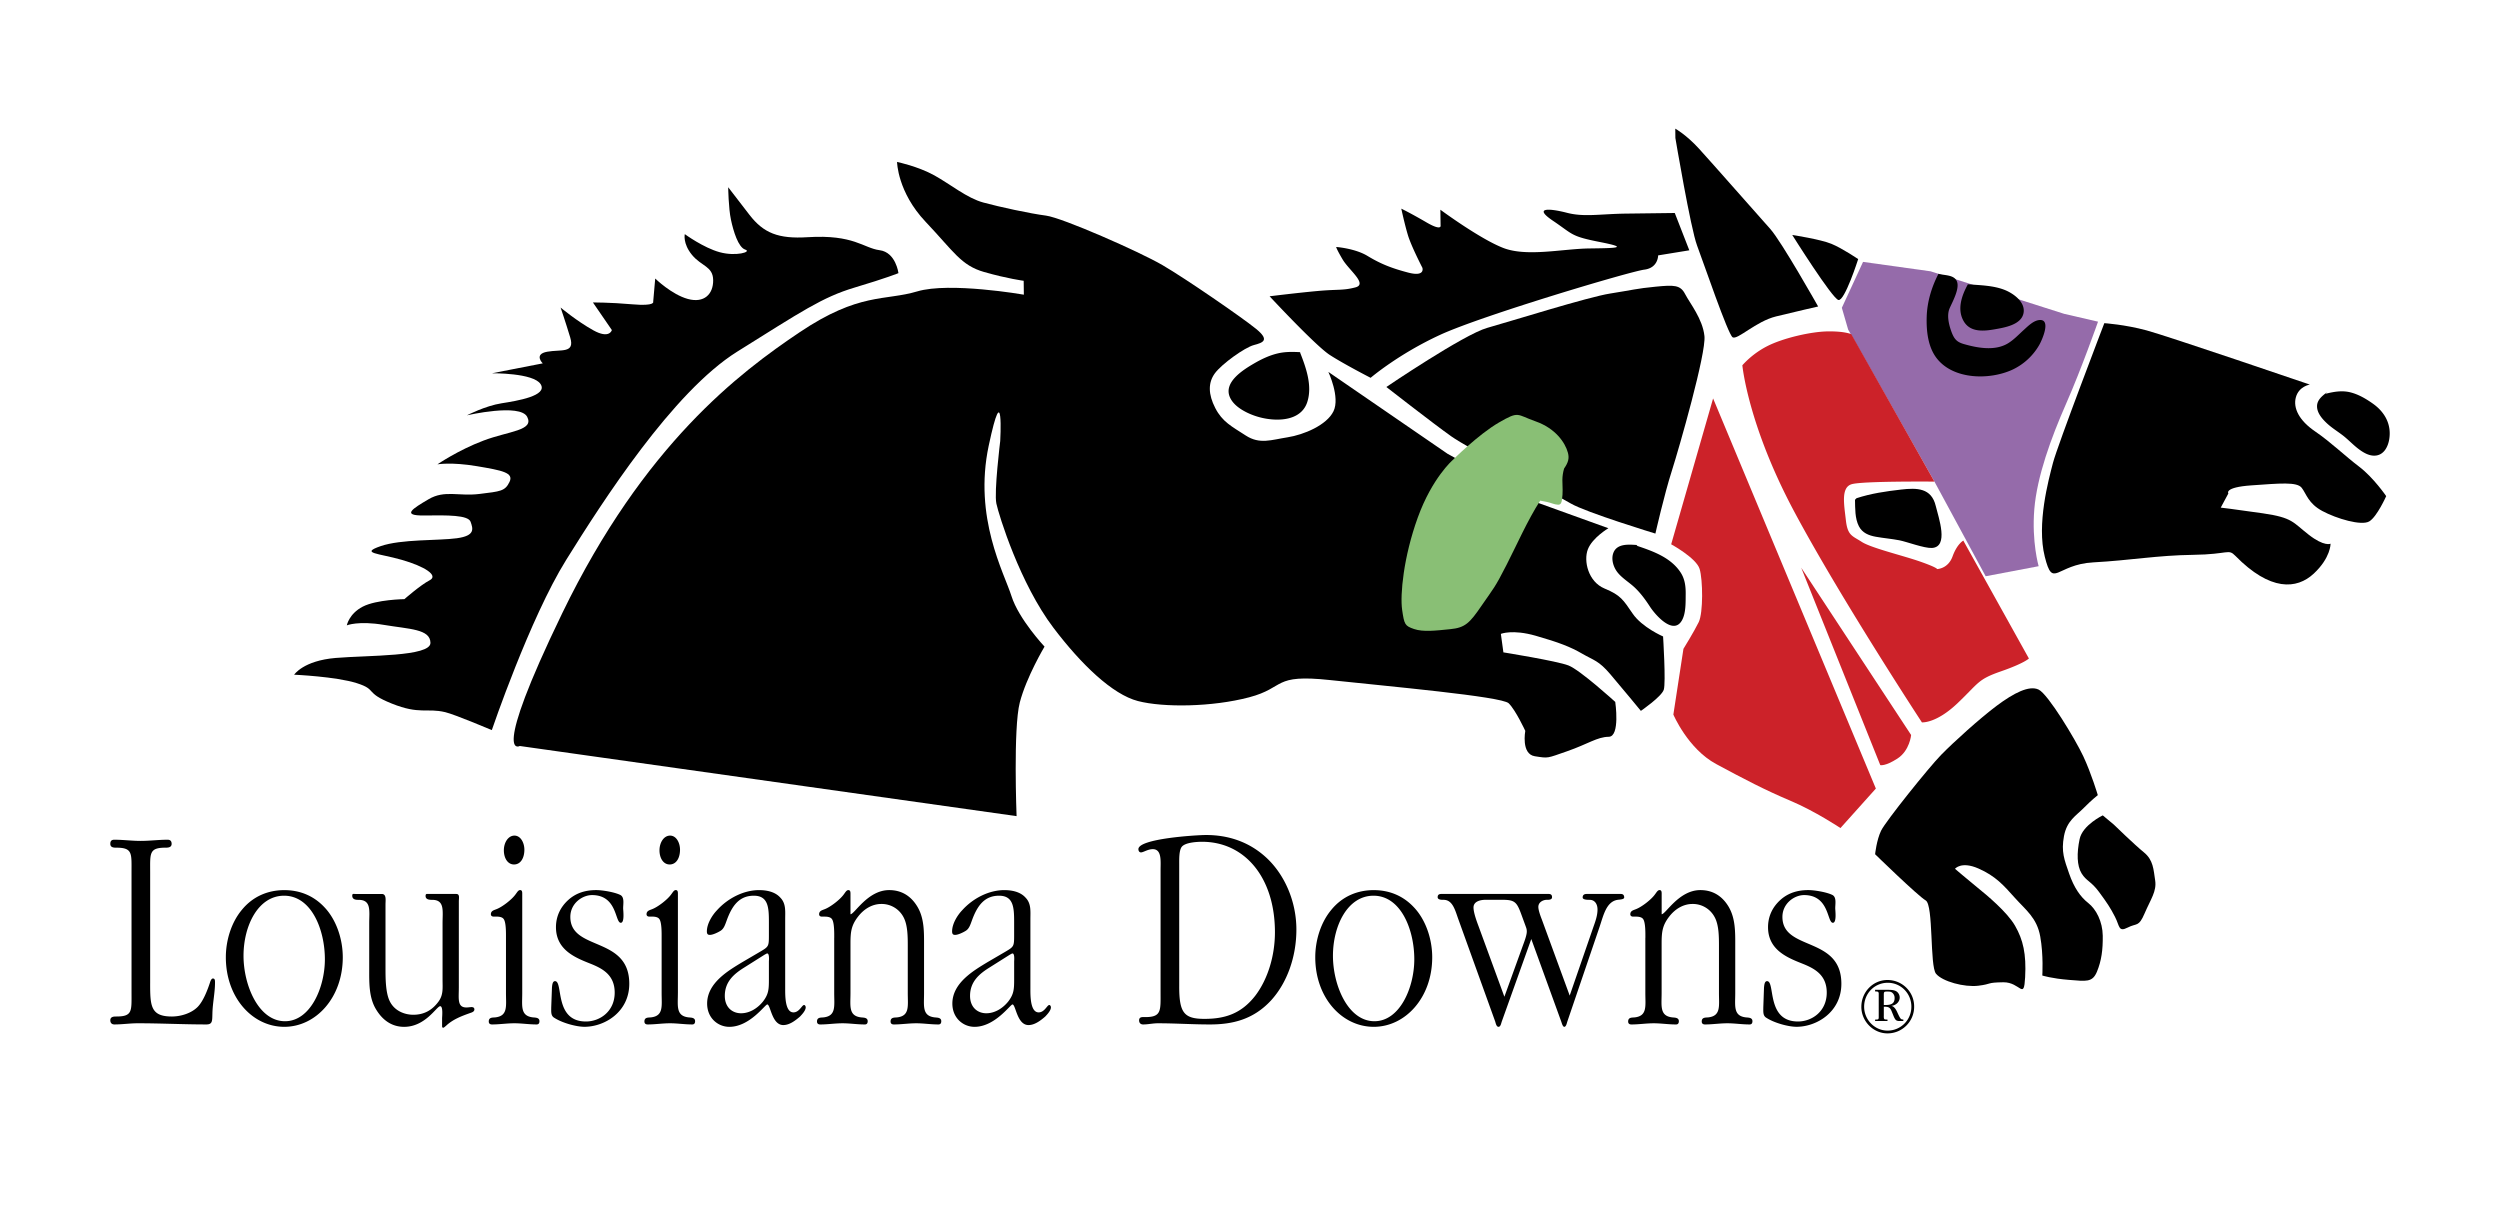 <svg xmlns="http://www.w3.org/2000/svg" width="2500" height="1215" fill="none"><rect width="100%" height="100%" fill="#333333" stroke="none"/><g fill-rule="evenodd" clip-path="url(#a)" clip-rule="evenodd"><path fill="#fff" d="M0-669h2500v2500H0V-669z"/><path fill="#000" d="M898.455 273.124s-2.581-20.83-18.833-22.931c-16.251-2.114-25.693-15.901-71.995-12.996-29.247 1.842-44.071-4.085-58.221-22.437L728.2 187.238s.273 20.829 2.737 32.398c2.451 11.569 7.315 27.73 14.293 29.96 6.964 2.231-9.183 7.069-25.46 2.633-16.277-4.422-34.979-18.105-34.979-18.105s-2.205 9.312 7.211 20.777c9.416 11.465 20.998 11.323 21.166 25.226.195 13.891-8.949 23.281-25.252 18.845-16.277-4.409-32.696-20.44-32.696-20.44l-2.024 23.203s2.387 4.604-20.816 2.581-39.428-1.829-39.428-1.829l18.91 27.561s-2.218 9.312-18.56.233c-16.342-9.053-32.71-22.749-32.71-22.749s4.786 13.839 9.65 29.987c4.837 16.16-9.131 11.698-22.996 14.201-13.864 2.491-4.487 11.647-4.487 11.647l-50.842 9.909s41.698-.519 48.793 10.973c7.081 11.504-22.97 16.497-39.156 19.039-16.186 2.516-34.604 12.023-34.604 12.023s53.151-12.256 60.271 1.557c7.12 13.799-18.365 14.124-43.747 23.721-25.369 9.585-46.03 23.748-46.03 23.748s13.878-2.477 39.428 1.829c25.538 4.319 37.146 6.484 32.632 15.797-4.5 9.325-9.143 9.39-29.973 11.971-20.816 2.581-34.811-4.189-50.906 5.279-16.109 9.467-27.587 16.562-4.423 16.264 23.19-.299 44.032-.545 46.432 6.368 2.399 6.926 4.799 13.839-13.696 16.381-18.508 2.555-55.602.713-76.366 7.937-20.765 7.211-2.231 6.978 21.011 13.618 23.281 6.654 37.275 15.746 28.066 20.493-9.195 4.759-25.226 18.858-25.226 18.858s-27.833.376-41.633 7.483c-13.8 7.133-15.966 18.728-15.966 18.728s11.518-4.772 37.068-.466c25.538 4.293 46.38 4.046 46.575 17.963.168 13.89-62.411 12.373-94.822 15.096-32.399 2.737-41.491 16.757-41.491 16.757s41.724 1.803 62.67 8.457c20.946 6.679 7.056 9.195 35.032 20.427 27.923 11.206 34.797 4.176 53.383 8.573 9.585 2.27 46.587 17.937 46.587 17.937s37.963-111.695 74.291-170.085c36.329-58.377 106.767-168.192 171.149-208.398 64.356-40.207 85.03-54.37 117.338-64.058 32.32-9.637 43.851-14.422 43.851-14.422z"/><path fill="#000" d="M897.054 161.908s.376 30.129 28.559 59.895c28.171 29.752 35.304 43.578 58.572 50.231 23.255 6.654 39.495 8.755 39.495 8.755l.17 13.891s-74.308-12.957-106.628-3.269c-32.321 9.689-57.923.74-117.649 40.894-59.726 40.141-155.494 111.89-237.411 281.055-72.242 149.243-42.347 132.641-42.347 132.641l496.765 70.141s-3.43-88.013 3.19-113.602c6.63-25.564 24.76-55.926 24.76-55.926s-25.82-27.483-33.07-50.556c-7.26-23.06-38.079-78.285-22.762-150.32 15.292-72.034 11.522-4.772 11.522-4.772s-6.295 51.049-3.857 62.605c2.478 11.569 23.517 80.036 57.207 124.393 27.64 36.406 58.77 66.457 84.35 73.084 25.55 6.628 74.25 6.005 111.17-3.722 36.95-9.74 22.89-23.488 80.88-17.263 58.02 6.226 171.7 16.381 178.71 23.216 7.02 6.874 16.59 27.6 16.59 27.6s-4.36 23.229 9.57 25.369c13.93 2.14 11.61 2.166 32.37-5.033 20.76-7.224 29.95-14.292 41.52-14.435 11.61-.156 6.51-34.863 6.51-34.863s-35.16-32.009-46.81-36.471c-11.62-4.5-65.05-13.073-65.05-13.073l-2.53-18.495s11.5-4.786 34.76 1.855c23.28 6.666 34.9 11.167 46.58 17.963 11.7 6.796 16.32 6.705 28.07 20.479 11.78 13.774 30.6 36.704 30.6 36.704s20.67-14.202 22.9-21.153c2.23-6.978-.69-53.267-.69-53.267s-20.97-9.027-30.4-22.814c-9.45-13.774-11.85-18.391-28.14-25.122-16.29-6.758-21.18-27.548-16.69-39.182 4.48-11.634 20.54-21.115 20.54-21.115l-74.47-26.86-86.33-47.56-119.23-81.904s11.91 25.356 5.14 39.324c-6.76 13.981-29.8 23.553-46.01 26.082-16.18 2.516-27.69 7.302-41.72-1.79-14.03-9.104-23.36-13.592-30.48-27.418-7.13-13.813-7.29-25.408-.45-34.759 6.84-9.351 29.8-25.849 39.05-28.3 9.23-2.438 16.13-4.837 2.09-16.251-14.05-11.413-70.14-50.076-93.49-63.681-23.35-13.606-100.24-47.379-116.48-49.506-16.23-2.101-46.446-8.664-62.723-13.099-16.29-4.41-32.671-18.106-49-27.172-16.342-9.04-37.223-13.424-37.223-13.424z"/><path fill="#000" d="M1299.95 352.11v.064l1.09.013-1.09-.077zm0 .064c-7.25-.389-14.44-.506-21.61 1.103-8.51 1.906-16.59 5.719-24.15 10.116-10.66 6.213-31 18.664-24.27 33.903 3.12 7.043 10.27 11.893 16.94 15.201a70.638 70.638 0 0 0 25.27 6.913c14.13 1.18 30.16-2.166 35.11-17.25 5.37-16.42-1.28-34.72-7.29-49.986zm380.78 220.486c-9.76-15.096-27.54-21.348-43.32-26.704l-.89-.986c-7.92-.493-19.19-1.479-22.96 7.431-2.79 6.615-.16 14.864 4.12 20.181 4.79 5.928 11.83 9.948 17.3 15.201 5.93 5.694 10.58 12.127 15.07 19.014 5.27 8.106 23.34 28.961 31.95 13.475 3.98-7.185 3.59-17.729 3.69-25.667.11-7.756-.66-15.265-4.96-21.945zM1269.6 296.288s45.92 49.414 60.11 58.61c14.17 9.196 40.91 22.918 40.91 22.918s27.82-23.8 69.76-43.086c41.95-19.273 189.84-63.331 203.9-65.082 14.03-1.751 13.85-14.254 13.85-14.254l31.18-5.084-14.54-37.314-48.43.609c-26.55.338-42.15 3.658-59.37-.804-17.23-4.461-34.45-5.81-13.98 7.99 20.51 13.799 17.38 15.408 47.17 21.283 29.79 5.875 15.73 6.031-10.84 6.381-26.58.337-62.4 8.612-85.96-.467-23.52-9.079-62.99-38.274-62.99-38.274l.21 15.629s1.62 6.212-14.11-2.957c-15.74-9.183-25.18-13.735-25.18-13.735s3.32 15.59 6.62 26.484c3.24 10.882 14.46 32.619 14.46 32.619s3.21 9.338-14.01 4.877c-17.2-4.475-28.22-9.027-40.83-16.679-12.57-7.64-31.36-8.975-31.36-8.975s0 1.569 6.41 12.425c6.41 10.855 25.33 24.681 12.86 27.975-12.46 3.269-17.19 1.777-37.47 3.593-20.31 1.829-48.37 5.318-48.37 5.318z"/><path fill="#000" d="M1386.35 386.985s77.5-52.54 100.84-59.103c23.33-6.537 101.15-30.959 122.98-34.357 21.84-3.424 26.52-5.032 45.24-6.822 18.71-1.816 24.95-1.894 29.74 7.432 4.84 9.299 17.51 24.772 19.3 41.944 1.8 17.159-25.14 111.254-32.63 134.795-7.55 23.527-16.42 62.695-16.42 62.695s-69.03-20.985-84.76-30.167c-15.76-9.183-102.27-54.94-119.6-67.236-17.32-12.282-64.69-49.181-64.69-49.181z"/><path fill="#89BF75" d="M1564.1 468.539c4.1-5.979 5.35-10.025 3.83-15.758-2.74-10.324-12.62-24.461-32.15-31.348-19.54-6.874-16.32-10.791-36.92 1.116-20.57 11.919-46.18 37.521-46.18 37.521s-20.52 17.756-34.9 57.456c-14.36 39.688-17.78 77.313-15.66 92.189 2.13 14.877 2.76 16.148 11.91 19.299 9.09 3.1 21.42 1.673 36.27.143 14.89-1.453 19.38-6.057 31.44-23.722 12.09-17.613 12.77-16.964 24.75-40.453 9.99-19.467 20.87-44.369 33.7-64.369 2.33.493 4.6.921 6.99 1.388 3.51.688 7.31 2.633 10.89 2.711 2.97.065 3.5-2.503 3.9-4.955 1.07-6.627.54-13.138.41-19.817.03-3.863.61-7.7 1.72-11.401z"/><path fill="#000" d="M1675.38 137.992s15.23 90.451 21.69 107.545c6.46 17.107 30.83 88.674 35.53 91.735 4.74 3.061 23.26-15.927 43.52-20.868 20.24-4.955 42.02-9.909 42.02-9.909s-36.73-65.16-47.85-77.52c-11.11-12.361-58.62-66.445-71.33-80.335-12.67-13.904-23.68-20.013-23.68-20.013l.1 9.365zm260.38 367.991c-4.35-18.236-18.89-18.223-34.7-16.42-15.15 1.738-29.99 3.904-44.52 8.638l-1.54 1.582c.21 8.638-.16 18.534 3.88 26.446 3.45 6.718 9.86 9.247 16.92 10.531 7.84 1.414 15.79 2.023 23.58 3.541 7.4 1.439 24.9 8.08 32.53 7.665 17.17-.973 6.75-30.012 3.85-41.983z"/><path fill="#CC2229" d="m1801.18 567.654 109.94 167.349s-1.36 15.641-13.76 23.618c-12.4 7.976-17.09 6.485-17.09 6.485l-79.09-197.452zm-130-23.359s25.17 13.761 28.44 24.643c3.27 10.895 3.67 43.708-.88 53.15-4.59 9.429-15.3 26.744-15.3 26.744l-10.08 65.744s14.51 34.227 42.81 49.466c28.33 15.253 48.77 25.94 73.89 36.562 25.15 10.57 50.39 27.457 50.39 27.457l35.41-39.493-162.76-390.13-41.92 145.857z"/><path fill="#000" d="M1792.24 234.954s39.9 63.564 46.19 65.043c6.22 1.466 19.75-40.881 19.75-40.881s-15.73-10.739-26.75-15.278c-11.03-4.565-39.19-8.884-39.19-8.884zm82.88 619.28s42.71 41.633 50.58 46.198c7.9 4.592 3.98 65.588 10.31 73.305 6.36 7.73 28.3 13.709 42.36 11.984 14.06-1.75 7.78-3.229 24.95-3.45 17.18-.22 20.55 18.499 21.82-4.98 1.27-23.462-2.03-37.47-10.03-51.451-7.97-13.955-28.49-30.881-38-38.572-9.45-7.691-22.11-18.469-22.11-18.469s6.16-7.886 23.43-.311c17.31 7.613 25.26 16.886 36.33 29.221 11.08 12.373 22.14 20.064 25.49 38.779 3.37 18.69 2.07 39.026 2.07 39.026s9.41 3.009 26.6 4.358c17.23 1.336 23.49 2.802 28.04-8.184 4.54-10.998 5.98-21.932 5.8-35.991-.18-14.072-6.59-26.484-14.46-32.645-7.9-6.173-14.29-15.447-19.16-29.467-4.83-13.982-8.05-21.776-5.16-37.431 2.92-15.654 12.23-20.466 19.96-28.378 7.73-7.859 13.88-12.645 13.88-12.645s-6.51-21.815-14.54-38.897c-8.03-17.081-35.16-62.047-44.6-66.625-9.43-4.592-24.93 3.437-41.97 16.147-17.02 12.723-43.27 36.51-55.63 49.168-12.33 12.646-55.42 66.328-59.98 75.757-4.56 9.455-5.98 23.553-5.98 23.553z"/><path fill="#000" d="M2102.77 815.376s-20.19 9.624-23.15 23.722c-2.94 14.111-2.76 26.588 2 34.344 4.81 7.769 9.47 7.691 17.43 18.534 7.98 10.843 11.14 15.486 15.92 24.811 4.83 9.325 3.34 15.577 12.67 10.791 9.32-4.812 10.97-.156 17.01-14.293 6.05-14.137 12.21-22.035 10.5-32.956-1.68-10.92-1.81-20.285-11.25-27.976-9.49-7.704-30.09-27.755-30.09-27.755l-11.04-9.222z"/><path fill="#956BAA" d="m1863.05 261.892 67.49 9.416 133.62 42.528 33.87 7.834s-16.56 47.093-31.77 81.67c-15.2 34.578-29.2 72.929-31.94 105.769-2.71 32.852 4.33 57.093 4.33 57.093l-52.99 10.051-51.22-94.666-86.3-152.045-6.3-21.737 21.21-45.913z"/><path fill="#CC2229" d="M1742.36 365.261s5.42 59.311 51.83 146.234c46.43 86.885 127.72 210.863 127.72 210.863s14.06 1.4 35.67-19.183c21.63-20.622 20.01-23.683 43.34-31.815 23.36-8.106 27.99-12.853 27.99-12.853l-65.59-117.908s-6.18 3.217-10.73 15.758c-4.52 12.555-15.45 12.698-15.45 12.698s0-1.556-17.28-7.587c-17.3-6.031-48.63-13.45-58.09-19.572-9.43-6.147-14.14-6.07-15.89-21.672-1.75-15.603-5.13-32.762 5.77-36.017 10.93-3.269 82.79-2.607 82.79-2.607l-83.11-147.402s-6.28-3.034-23.49-2.814c-17.17.221-45.21 6.822-60.75 14.837a87.01 87.01 0 0 0-24.73 19.04z"/><path fill="#000" d="M2104.32 323.174s-46.89 122.46-51.35 139.71c-4.49 17.25-16.44 61.127-8.18 93.849 8.23 32.723 11.05 7.665 48.5 5.642 37.47-2.049 64-7.068 99.88-7.535 35.97-.467 34.88-6.446 42.23 1.037 34.81 35.499 61.35 33.605 78.35 17.743 17.01-15.849 16.83-29.908 16.83-29.908s-6.23 3.203-21.99-9.092c-15.81-12.308-15.86-16.977-45.6-21.283-29.74-4.319-42.25-5.72-42.25-5.72l7.62-14.163s-4.76-6.174 23.33-8.106c28.1-1.933 45.24-3.71 50.03 2.477 4.76 6.2 6.46 15.551 20.59 23.177 14.19 7.639 39.29 15.123 47.05 10.337 7.73-4.773 16.84-25.213 16.84-25.213s-12.73-18.573-26.92-29.351c-14.22-10.752-28.47-24.655-44.2-35.381-15.76-10.726-22.19-23.152-19.2-34.124 3.01-10.972 13.93-12.684 13.93-12.684s-141.25-48.209-163.21-54.188c-21.95-5.927-42.28-7.224-42.28-7.224z"/><path fill="#000" d="M2327.09 392.212c-4.71 3.541-10.11 7.691-10.05 14.163.02 6.835 5.49 12.892 10.2 17.237 4.81 4.409 10.37 7.795 15.53 11.75 5.07 3.917 9.45 8.573 14.43 12.555 5.35 4.254 12.34 8.807 19.48 7.523 7.55-1.349 11.22-8.82 12.47-15.681 2.66-15.175-4.28-27.69-16.4-36.211-6.64-4.683-14-9.04-21.95-11.103-8.56-2.243-16.85-.778-25.26 1.349l1.55-1.582zm-288.15-72.125c-5.68.713-10.97 6.057-14.97 9.676-5.16 4.656-10 9.921-15.98 13.566-12.99 7.911-30.57 4.669-44.38.661-6.94-2.036-9.57-5.097-12.31-12.619-2.71-7.588-4.59-16.368-1.65-23.151 2.82-6.446 10.16-19.52 7.29-26.731-2.73-6.848-12.2-5.953-18.49-7.652-6.81 13.112-11.27 27.859-11.75 42.709-.46 14.137 1.14 30.466 10.2 41.97 16.77 21.271 52.6 21.621 75.35 11.245a60.509 60.509 0 0 0 26.97-24.746c2.64-4.539 12.64-26.588-.28-24.928z"/><path fill="#000" d="M2004.39 289.816c-11.43-4.423-24.4-4.579-36.5-5.525-6.21 11.231-11.3 25.602-3.77 37.612 6.71 10.609 19.98 9.273 30.75 7.367 9.4-1.673 25.68-4.28 28.49-15.421 2.89-11.388-9.93-20.544-18.97-24.033zM150.151 983.517c0 22.383.48 32.993 21.699 32.993 8.482 0 19.338-2.96 25.939-9.73 5.422-5.6 9.676-16.493 12.27-24.457.466-1.465 1.413-3.826 2.84-3.826 2.114 0 2.114 2.062 2.114 4.125 0 10.012-2.36 20.328-2.594 30.638-.233 7.65.246 11.19-6.122 11.19-22.645 0-45.744-1.18-68.389-1.18-8.029 0-15.564 1.18-23.579 1.18-2.127 0-4.021-1.18-4.021-4.13 0-3.82 3.774-3.82 6.135-3.82 16.264 0 15.084-5.62 15.084-24.164V871.834c0-18.56 1.18-24.163-15.318-24.163-2.127 0-5.901 0-5.901-3.826 0-3.242 1.647-4.124 4.021-4.124 8.949 0 17.444 1.18 26.406 1.18s17.924-1.18 26.886-1.18c2.128 0 4.008.882 4.008 4.124 0 3.826-4.008 3.826-6.122 3.826-16.51 0-15.343 5.616-15.343 24.163v111.683h-.013zm75.692-26.225c0-17.665 5.901-35.369 16.017-47.431 11.323-13.851 26.653-19.74 42.45-19.74 14.617 0 28.767 5.007 40.077 17.081 11.569 12.088 18.391 31.232 18.391 50.09 0 40.362-26.886 69.528-58.481 69.528-31.801 0-58.454-29.166-58.454-69.528zm99.037 2.062c0-29.766-13.45-63.643-40.79-63.643-25.953 0-40.569 30.051-40.569 60.102 0 29.182 14.863 65.417 41.503 65.417 25.472-.01 39.856-33.887 39.856-61.876zm133.939 28.572c0 11.504-1.894 20.634 9.429 19.444l3.073-.29c1.401 0 3.061.29 3.061 2.36 0 2.66-3.527 3.25-4.954 3.84-8.249 2.95-16.744 6.19-23.566 12.67-.467.29-1.894 1.77-2.607 1.77-1.167 0-1.167-.87-1.167-2.36v-7.07c0-1.47 1.167-12.09-1.894-12.09-3.541 0-14.63 20.64-36.082 20.64-11.556 0-20.985-5.91-27.833-17.09-7.548-12.083-7.068-27.102-7.068-41.538v-44.797c0-12.361 2.36-23.566-10.61-23.566-2.127 0-6.355-.001-6.355-4.112 0-2.36 1.167-1.764 3.061-1.764h26.419c4.942 0 3.775 6.187 3.775 10.596v63.643c0 9.728 0 24.461 4.241 32.998 4.721 9.71 14.85 13.55 23.579 13.55 10.142 0 18.624-4.11 25.226-13.25 4.954-6.762 4.008-13.558 4.008-21.807v-56.288c0-12.361 2.36-23.566-10.376-23.566-2.127 0-6.602 0-6.602-3.827 0-2.645 1.427-2.049 3.307-2.049h27.354c3.761 0 2.594 4.112 2.594 7.354l-.013 86.599zm63.422 5.305c0 12.669-2.114 22.679 10.622 24.149 2.361.29 6.589 0 6.589 3.84 0 2.36-1.168 3.24-2.815 3.24-7.548 0-15.097-1.18-22.165-1.18-7.549 0-15.097 1.18-22.412 1.18-1.66 0-3.294-.59-3.294-2.96 0-4.42 4.007-3.83 6.601-4.12 12.737-1.47 10.61-11.49 10.61-24.149v-55.394c0-4.124.233-15.616-2.361-18.858-1.413-2.062-4.954-2.361-6.848-2.361h-3.061c-1.413 0-2.827-.596-2.827-2.373 0-3.515 3.294-4.111 5.421-5.006 5.655-2.063 15.797-9.728 19.572-15.318 1.18-1.478 2.36-3.839 4.254-3.839 2.36 0 2.114 2.646 2.114 4.721v98.428zm-18.378-142.888c0-7.665 4.241-14.734 10.609-14.734 6.122 0 9.909 7.069 9.909 14.137 0 7.951-3.541 14.734-10.376 14.734-6.381-.013-10.142-6.498-10.142-14.137zm48.092 137.285c.233-2.361.479-6.485 3.073-6.485 8.483 0-1.18 40.357 30.881 40.357 13.917 0 28.78-9.99 28.78-28.866 0-17.094-11.322-23.579-22.645-28.3-14.617-5.888-36.082-13.242-36.082-37.119 0-11.491 4.955-20.622 12.49-27.405 8.262-7.354 17.924-9.715 27.82-9.715 6.148 0 18.638 2.062 24.293 5.007 4.02 2.373 2.581 8.845 2.581 13.255 0 1.777 1.66 14.435-2.348 14.435-5.901 0-3.307-27.703-28.767-27.703-9.675 0-21.698 8.261-21.698 21.815 0 34.473 58.947 18.858 58.947 66.872 0 28.304-24.759 43.024-44.81 43.024-8.249 0-22.153-3.84-29.947-8.85-3.788-2.06-3.295-5.89-3.295-10.61l.727-19.712zm125.936 5.603c0 12.669-2.127 22.679 10.609 24.149 2.361.29 6.602 0 6.602 3.84 0 2.36-1.18 3.24-2.815 3.24-7.561 0-15.109-1.18-22.165-1.18-7.548 0-15.097 1.18-22.412 1.18-1.647 0-3.294-.59-3.294-2.96 0-4.42 4.008-3.83 6.602-4.12 12.736-1.47 10.609-11.49 10.609-24.149v-55.394c0-4.124.246-15.616-2.361-18.858-1.413-2.062-4.954-2.361-6.835-2.361h-3.061c-1.413 0-2.827-.596-2.827-2.373 0-3.515 3.294-4.111 5.421-5.006 5.668-2.063 15.798-9.728 19.572-15.318 1.18-1.478 2.36-3.839 4.241-3.839 2.36 0 2.127 2.646 2.127 4.721v98.428h-.013zm-18.404-142.888c0-7.665 4.254-14.734 10.622-14.734 6.135 0 9.909 7.069 9.909 14.137 0 7.951-3.541 14.734-10.389 14.734-6.368-.013-10.142-6.498-10.142-14.137zm100.684 101.346c8.482-5.007 8.729-5.305 8.729-16.485v-12.97c0-14.435-.48-26.523-15.084-26.523-14.397 0-21.698 9.728-27.12 24.747-1.647 4.422-2.827 8.547-6.601 10.609-2.361 1.465-7.315 3.826-10.143 3.826-1.893 0-3.074-.584-3.074-3.528 0-7.665 5.435-16.212 9.922-20.92 11.076-12.373 27.12-20.324 42.204-20.324 7.315 0 16.03 1.466 21.465 7.665 5.655 5.889 4.721 13.554 4.721 21.504v69.531c0 6.485-.247 23.569 8.262 23.569 5.888 0 8.482-7.37 10.609-7.37.934 0 1.647 1.18 1.647 2.36 0 3.26-4.008 7.37-5.668 9.14-4.721 4.13-10.609 8.55-16.744 8.55-11.556 0-12.736-20.63-16.03-20.63-2.127 0-17.458 22.4-37.963 22.4-11.076 0-22.165-8.55-22.165-23.29 0-20.903 21.919-33.289 34.901-41.239l18.132-10.622zm-16.977 16.497c-9.196 5.889-18.391 13.554-18.391 27.691 0 11.493 7.535 17.393 16.277 17.393 8.248 0 16.264-4.71 21.932-11.79 5.654-7.354 5.888-12.374 5.888-22.088v-17.678c0-1.18.713-8.248-1.647-8.248-.701 0-1.881.868-2.594 1.18l-21.465 13.54zm91.034-30.336c0-4.124.234-15.616-2.373-18.858-1.414-2.062-4.954-2.361-6.835-2.361h-3.074c-1.414 0-2.827-.596-2.827-2.373 0-3.515 3.294-4.112 5.421-5.006 5.655-2.063 15.797-9.728 19.571-15.318 1.181-1.478 2.361-3.839 4.242-3.839 2.36 0 2.127 2.646 2.127 4.721v19.429c4.007 0 17.223-24.15 38.662-24.15 11.803 0 21.232 5.305 27.834 15.914 7.561 12.088 7.068 26.523 7.068 40.673v46.549c0 12.669-2.114 22.679 10.622 24.149 2.361.29 6.602 0 6.602 3.84 0 2.36-1.18 3.24-2.827 3.24-7.549 0-15.097-1.18-22.166-1.18-7.548 0-15.097 1.18-22.412 1.18-1.647 0-3.294-.59-3.294-2.96 0-4.42 4.034-3.83 6.602-4.12 12.736-1.47 10.596-11.49 10.596-24.149v-46.847c0-9.429 0-21.218-4.228-29.156a24.637 24.637 0 0 0-22.165-13.268c-8.95 0-17.211 4.721-23.346 12.684-6.835 8.846-7.548 15.318-7.548 27.107v49.493c0 12.676-2.127 22.686 10.609 24.146 2.36.29 6.601 0 6.601 3.84 0 2.36-1.18 3.24-2.84 3.24-7.548 0-15.097-1.18-22.165-1.18-7.549 0-15.097 1.18-22.399 1.18-1.647 0-3.294-.59-3.294-2.95 0-4.42 4.007-3.84 6.601-4.13 12.724-1.46 10.61-11.49 10.61-24.146V937.85h.025zm171.192 13.839c8.48-5.007 8.71-5.305 8.71-16.485v-12.97c0-14.435-.48-26.523-15.082-26.523-14.396 0-21.711 9.728-27.132 24.747-1.635 4.422-2.828 8.547-6.602 10.609-2.361 1.465-7.315 3.826-10.129 3.826-1.894 0-3.087-.584-3.087-3.528 0-7.665 5.421-16.212 9.909-20.92 11.076-12.373 27.119-20.324 42.203-20.324 7.32 0 16.03 1.466 21.47 7.665 5.65 5.889 4.72 13.554 4.72 21.504v69.531c0 6.485-.25 23.569 8.26 23.569 5.89 0 8.48-7.37 10.61-7.37.93 0 1.64 1.18 1.64 2.36 0 3.26-4 7.37-5.66 9.14-4.72 4.13-10.61 8.55-16.75 8.55-11.55 0-12.72-20.63-16.03-20.63-2.12 0-17.455 22.4-37.96 22.4-11.077 0-22.153-8.55-22.153-23.29 0-20.903 21.919-33.289 34.889-41.239l18.174-10.622zm-16.981 16.497c-9.196 5.889-18.391 13.554-18.391 27.691 0 11.493 7.535 17.393 16.277 17.393 8.249 0 16.265-4.71 21.935-11.79 5.65-7.354 5.89-12.374 5.89-22.088v-17.678c0-1.18.71-8.248-1.65-8.248-.7 0-1.88.868-2.6 1.18l-21.461 13.54zm172.131-98.116c0-8.832 1.4-20.907-7.78-20.907-4.97 0-9.45 3.242-11.8 3.242-1.65 0-2.59-1.465-2.59-3.242 0-10.61 58.24-14.15 67.67-14.15 21.7 0 42.93 6.485 60.6 22.969 17.93 16.809 29.71 43.319 29.71 71.606 0 27.107-9.2 53.047-25.23 70.712-17.69 19.16-38.43 24.16-61.3 24.16-17.46 0-34.89-1.18-51.88-1.18-5.18 0-9.91 1.18-14.87 1.18-2.12 0-4-1.18-4-4.12 0-3.83 3.77-3.24 6.12-3.24 16.51 0 15.34-6.48 15.34-25.335l.01-121.695zm18.64 116.391c0 26.209 4.72 32.409 25.21 32.409 19.81 0 36.57-4.71 50.94-23.279 12.73-16.796 19.57-40.362 19.57-63.344 0-54.81-30.18-90.464-72.88-90.464-4.93 0-16.73.597-20.27 5.006-2.83 3.541-2.58 12.685-2.58 17.393l.01 122.279zm136.05-29.169c0-17.665 5.91-35.369 16.03-47.431 11.3-13.851 26.66-19.74 42.45-19.74 14.6 0 28.76 5.007 40.06 17.081 11.58 12.088 18.41 31.232 18.41 50.09 0 40.362-26.87 69.528-58.47 69.528-31.82 0-58.48-29.166-58.48-69.528zm99.03 2.062c0-29.766-13.43-63.643-40.79-63.643-25.94 0-40.56 30.051-40.56 60.102 0 29.182 14.87 65.417 41.49 65.417 25.5-.01 39.86-33.887 39.86-61.876zm87.49 62.166c-.71 2.06-1.16 5.3-3.32 5.3-2.1 0-2.79-3.84-3.27-5.3l-37.26-103.423c-3.06-8.845-5.68-18.274-14.38-18.274-2.13 0-5.9 0-5.9-2.646 0-2.944 2.12-3.23 4-3.23h106.6c1.88 0 3.78.286 3.78 3.23 0 2.646-3.06 2.646-5.42 2.646-3.07 0-8.27 2.075-8.27 7.081 0 3.528 2.36 9.727 3.52 12.685l27.83 76.002 23.81-68.934c1.9-5.305 4.01-11.193 4.01-17.094 0-5.888-3.06-9.727-7.78-9.727-2.1 0-7.07 0-7.07-2.348 0-2.957 2.1-3.528 4.01-3.528h34.2c1.89 0 3.32.882 3.32 3.528 0 2.049-4.73 2.049-6.61 2.348-11.33 1.776-14.14 15.628-17.94 26.821l-32.3 94.863c-.48 1.46-1.19 5.3-3.06 5.3-1.64 0-2.6-4.12-3.06-5.3l-29.94-82.49-29.5 82.49zm21.23-76.316c1.2-3.23 3.78-10 3.78-13.554 0-2.645-.48-3.527-1.42-6.186l-2.6-7.082c-5.66-15.615-6.59-18.572-20.26-18.572h-17.23c-3.29 0-11.77.882-11.77 7.678 0 5.291 3.32 14.137 5.19 19.156l25.68 70.115 18.63-51.555zm122.37-7.354c0-4.124.24-15.616-2.33-18.858-1.44-2.062-4.99-2.361-6.86-2.361h-3.06c-1.39 0-2.84-.596-2.84-2.373 0-3.515 3.32-4.112 5.42-5.006 5.68-2.063 15.81-9.728 19.58-15.318 1.2-1.478 2.36-3.839 4.26-3.839 2.36 0 2.1 2.646 2.1 4.721v19.429c4.03 0 17.22-24.15 38.67-24.15 11.81 0 21.23 5.305 27.84 15.914 7.52 12.088 7.07 26.523 7.07 40.673v46.549c0 12.669-2.13 22.679 10.6 24.149 2.36.29 6.59 0 6.59 3.84 0 2.36-1.16 3.24-2.81 3.24-7.55 0-15.1-1.18-22.17-1.18-7.55 0-15.09 1.18-22.42 1.18-1.65 0-3.3-.59-3.3-2.96 0-4.42 4.01-3.83 6.59-4.12 12.74-1.47 10.64-11.49 10.64-24.149v-46.847c0-9.429 0-21.218-4.26-29.156a24.632 24.632 0 0 0-22.16-13.268c-8.96 0-17.23 4.721-23.36 12.684-6.83 8.846-7.55 15.318-7.55 27.107v49.493c0 12.676-2.1 22.686 10.61 24.146 2.36.29 6.62 0 6.62 3.84 0 2.36-1.2 3.24-2.82 3.24-7.57 0-15.12-1.18-22.19-1.18-7.55 0-15.07 1.18-22.4 1.18-1.67 0-3.29-.59-3.29-2.95 0-4.42 4-3.84 6.59-4.13 12.73-1.46 10.6-11.49 10.6-24.146V937.85h.04zm118.61 49.778c.26-2.361.48-6.485 3.06-6.485 8.51 0-1.16 40.357 30.91 40.357 13.9 0 28.78-9.99 28.78-28.866 0-17.094-11.32-23.579-22.65-28.3-14.61-5.888-36.06-13.242-36.06-37.119 0-11.491 4.94-20.622 12.49-27.405 8.26-7.354 17.93-9.715 27.82-9.715 6.16 0 18.65 2.062 24.29 5.007 4.01 2.373 2.6 8.845 2.6 13.255 0 1.777 1.65 14.435-2.36 14.435-5.9 0-3.32-27.703-28.78-27.703-9.64 0-21.68 8.261-21.68 21.815 0 34.473 58.95 18.858 58.95 66.872 0 28.304-24.78 43.024-44.81 43.024-8.27 0-22.17-3.84-29.95-8.85-3.78-2.06-3.3-5.89-3.3-10.61l.69-19.712zm97.35 19.182c0-14.682 11.53-26.808 26.15-26.808 14.59 0 26.65 11.634 26.65 26.488.04 3.52-.62 7.02-1.94 10.28a26.62 26.62 0 0 1-14.44 14.58 26.84 26.84 0 0 1-10.27 2.04c-14.27 0-26.15-12.14-26.15-26.58zm50.03-.08c0-13.279-10.42-23.953-23.63-23.953-13.21 0-23.61 10.661-23.61 23.953 0 12.96 10.49 23.87 23.36 23.87a23.714 23.714 0 0 0 16.92-6.95c2.22-2.22 3.98-4.86 5.17-7.76 1.2-2.91 1.8-6.02 1.79-9.16zm-36.28-16.897h12.49c2.79 0 6.38 0 8.85 1.556 1 .681 1.83 1.599 2.4 2.673.57 1.074.87 2.272.86 3.488 0 4.59-4.07 7.95-8.36 8.29 3.45.74 5.24 4.84 6.56 7.79.66 1.39 1.73 3.76 2.71 4.92.66.81 1.39.98 2.74.98v1.48h-2.08c-1.72 0-3.67.25-5.16-.82-1.49-1.15-2.6-4.34-3.27-5.99-1.97-4.59-2.23-7.45-7.73-7.45h-1.29v8.68c0 .99-.33 3.95 1.29 4.03l2.39.16v1.4h-12.39v-1.4l1.5-.07c1.72 0 2.12-.57 2.12-2.22v-23.944c-.15-1.569-.91-1.815-2.31-1.893l-1.32-.078v-1.582zm9.86 15.177c4.99 0 9.65-.57 9.65-6.89a6.669 6.669 0 0 0-.54-2.99 6.569 6.569 0 0 0-1.82-2.431c-1.47-1.141-3.01-1.141-4.76-1.141-3.12 0-3.67 0-3.67 3.281v10.171h1.14z"/></g><defs><clipPath id="a"><path fill="#fff" d="M0 0h2500v1215H0z"/></clipPath></defs></svg>